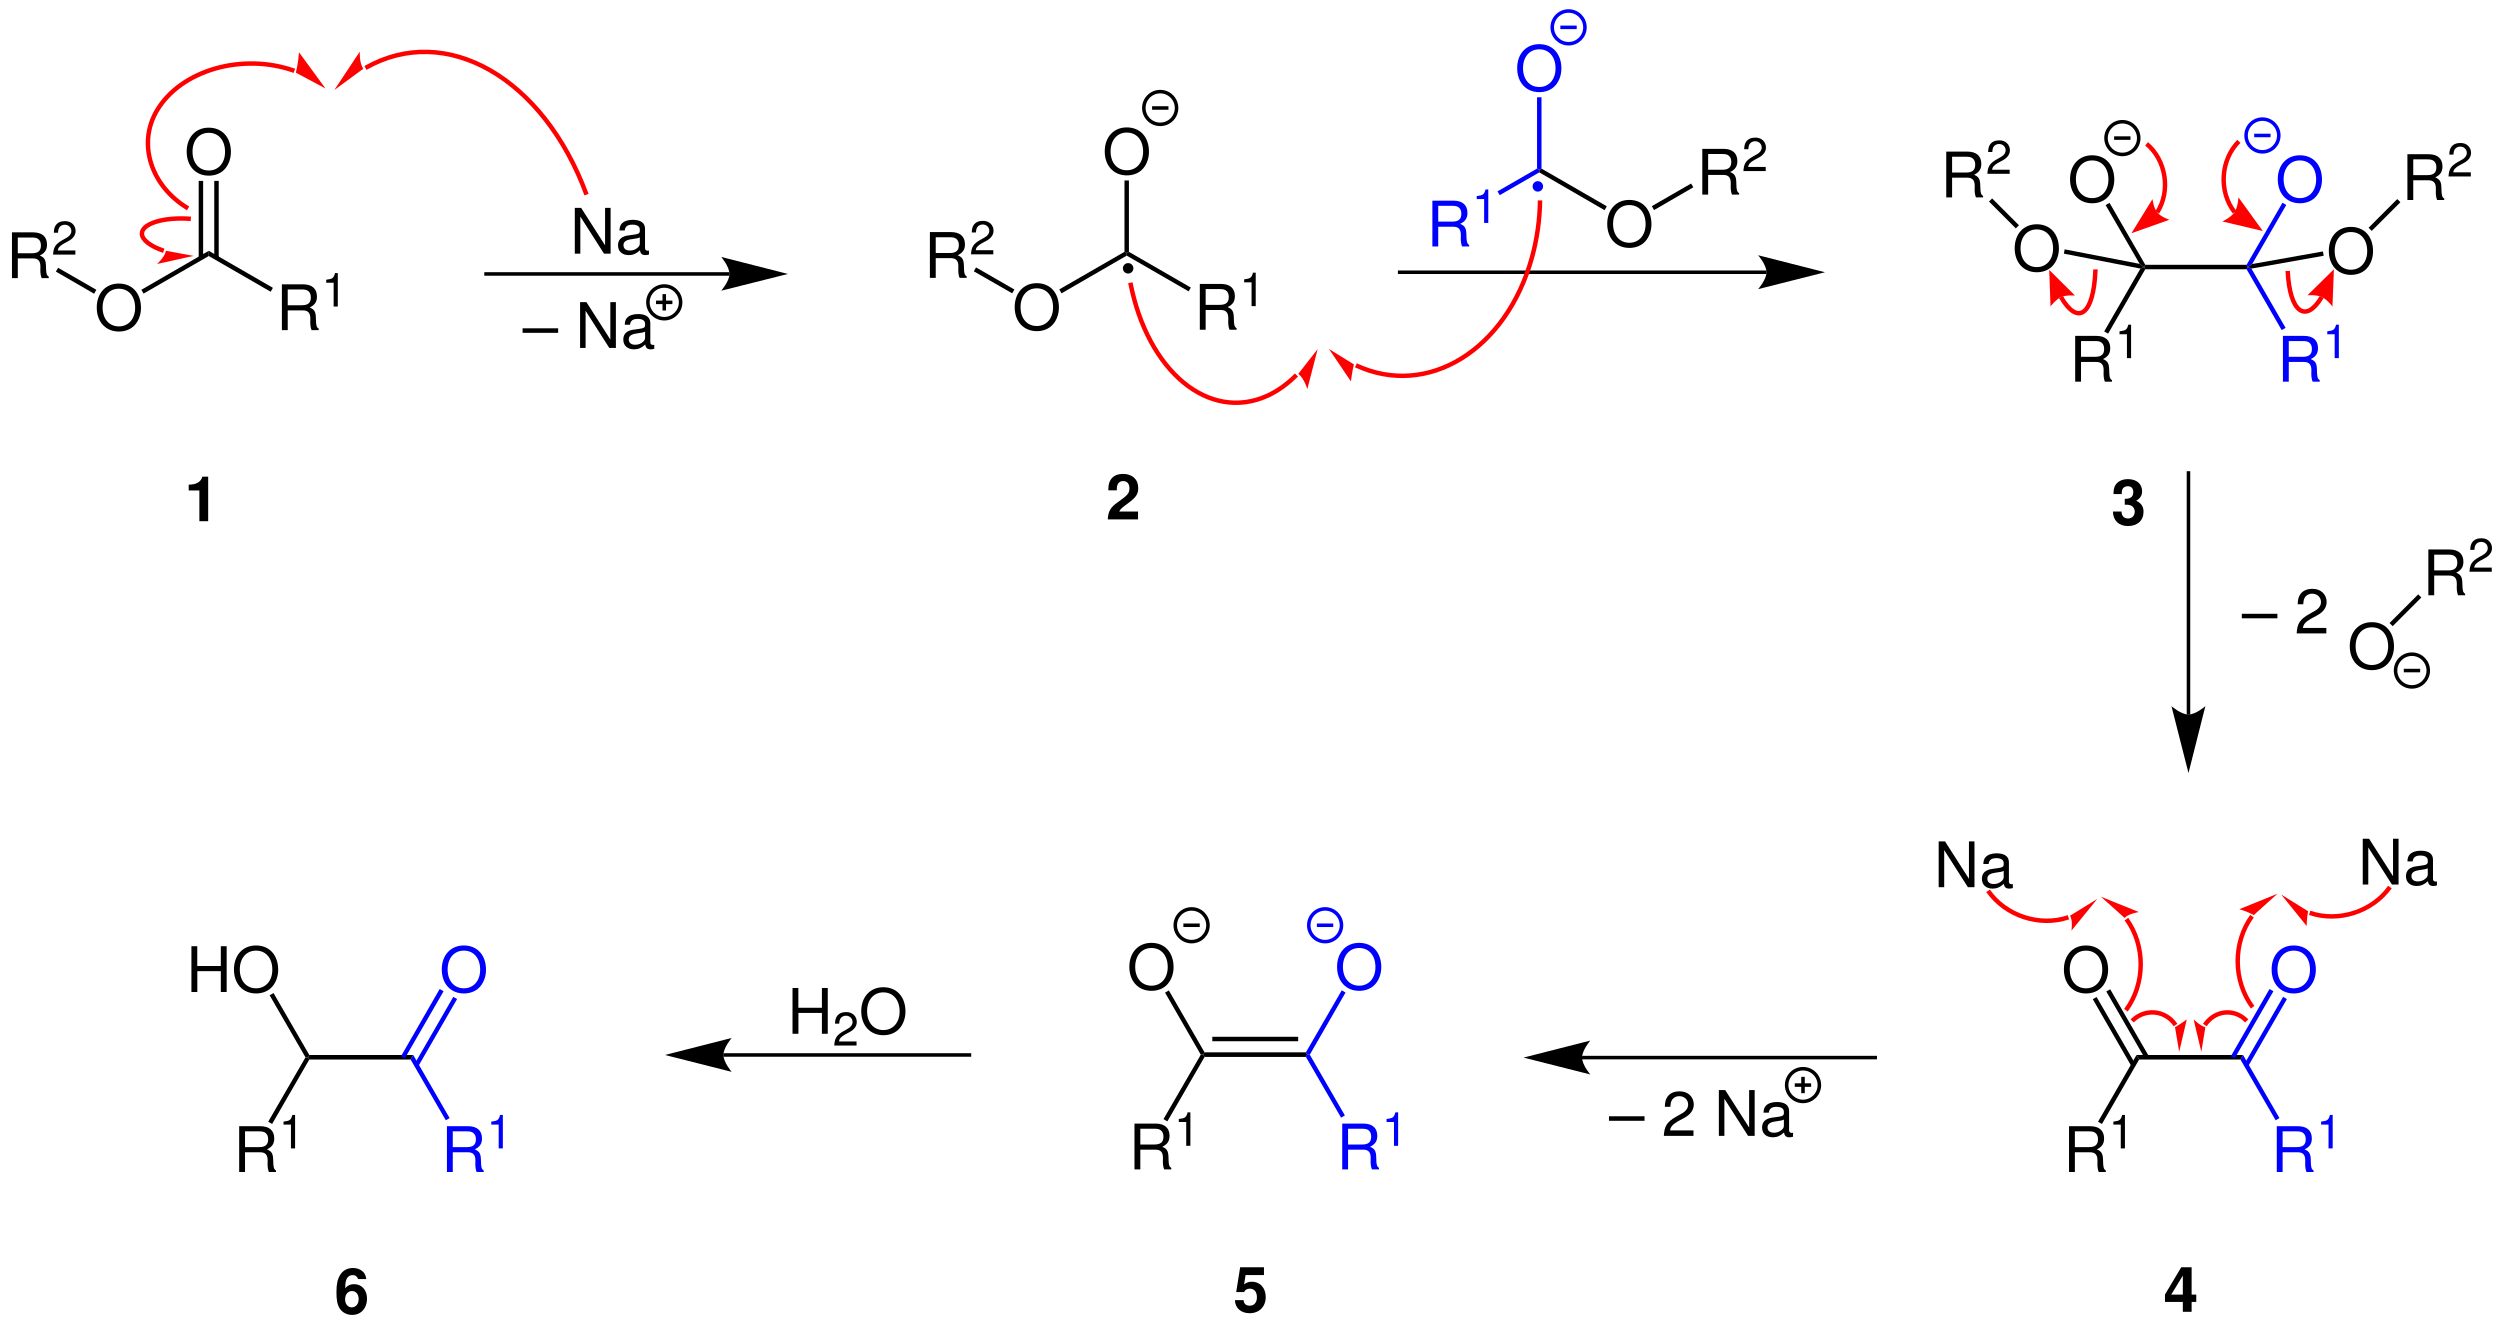 <?xml version="1.0" encoding="UTF-8"?>
<svg width="955pt" version="1.1" xmlns="http://www.w3.org/2000/svg" height="505pt" viewBox="0 0 955 505" xmlns:xlink="http://www.w3.org/1999/xlink">
 <defs>
  <clipPath id="Clip0">
   <path d="M0 0 L955 0 L955 505 L0 505 L0 0 Z" transform="translate(0, 0)"/>
  </clipPath>
 </defs>
 <g id="Hintergrund">
  <g id="Gruppe1" clip-path="url(#Clip0)">
   <path style="fill:none;stroke:#ff0000; stroke-width:1.701; stroke-linecap:butt; stroke-linejoin:miter; stroke-dasharray:none;" d="M8.399 13 C3.3 11.3 0.1 8.8 0.05 6.5 C0 2.601 8.399 0 18.75 0.8 " transform="translate(54.15, 82.8)"/>
   <path style="fill:#ff0000; fill-rule:nonzero;stroke:none;" d="M13.95 1.95 L3.4 0 C2.95 2.4 0 5.05 0 5.05 L13.95 1.95 L13.95 1.95 " transform="translate(60, 95.8)"/>
   <path style="fill:none;stroke:#ff0000; stroke-width:1.701; stroke-linecap:butt; stroke-linejoin:miter; stroke-dasharray:none;" d="M19.399 59.6 C5.2 51.15 0 34.95 7.45 22.3 C16.55 6.8 40.1 0 60 7.05 " transform="translate(52.45, 20)"/>
   <path style="fill:#ff0000; fill-rule:nonzero;stroke:none;" d="M11.35 13.85 L1.2 0 C1.2 0 0.95 4.35 0 7.8 L11.35 13.85 L11.35 13.85 " transform="translate(113, 19.95)"/>
   <path style="fill:#000000; fill-rule:nonzero;stroke:none;" d="M0 0 L1.699 0 L1.699 29.4 L0 29.4 L0 0 Z" transform="translate(75.9, 69.1)"/>
   <path style="fill:#000000; fill-rule:nonzero;stroke:none;" d="M0 0 L1.7 0 L1.7 29.4 L0 29.4 L0 0 Z" transform="translate(81.85, 69.1)"/>
   <path style="fill:#000000; fill-rule:evenodd;stroke:none;" d="M8.422 0 C3.41 0 0 3.695 0 9.168 C0 14.637 3.41 18.332 8.449 18.332 C10.559 18.332 12.453 17.683 13.871 16.484 C15.766 14.879 16.895 12.168 16.895 9.312 C16.895 3.672 13.559 0 8.422 0 Z M8.422 1.969 C12.215 1.969 14.66 4.848 14.66 9.262 C14.66 13.488 12.141 16.367 8.449 16.367 C4.727 16.367 2.234 13.488 2.234 9.168 C2.234 4.848 4.727 1.969 8.422 1.969 Z" transform="translate(71.311, 48.769)"/>
   <path style="fill:#000000; fill-rule:nonzero;stroke:none;" d="M0 1.45 L0.851 0 L15.45 8.4 L14.601 9.9 L0 1.45 Z" transform="translate(21.35, 102.3)"/>
   <path style="fill:#000000; fill-rule:evenodd;stroke:none;" d="M2.23 9.957 L7.992 9.957 C9.98 9.957 10.871 10.918 10.871 13.078 L10.848 14.637 C10.848 15.715 11.039 16.773 11.352 17.492 L14.062 17.492 L14.062 16.941 C13.223 16.363 13.055 15.742 13.004 13.414 C12.98 10.535 12.527 9.672 10.629 8.855 C12.598 7.894 13.391 6.672 13.391 4.68 C13.391 1.656 11.492 0 8.062 0 L0 0 L0 17.492 L2.23 17.492 L2.23 9.957 Z M2.23 7.992 L2.23 1.969 L7.633 1.969 C8.879 1.969 9.598 2.16 10.149 2.641 C10.75 3.144 11.062 3.938 11.062 4.992 C11.062 7.055 10.008 7.992 7.633 7.992 L2.23 7.992 Z" transform="translate(4.569, 88.758)"/>
   <path style="fill:#000000; fill-rule:evenodd;stroke:none;" d="M8.512 11.215 L1.785 11.215 C1.949 10.172 2.523 9.504 4.094 8.582 L5.898 7.609 C7.684 6.637 8.602 5.32 8.602 3.75 C8.602 2.688 8.168 1.695 7.41 1.008 C6.652 0.324 5.715 0 4.508 0 C2.887 0 1.676 0.578 0.973 1.66 C0.523 2.344 0.324 3.137 0.289 4.438 L1.875 4.438 C1.93 3.57 2.039 3.047 2.254 2.633 C2.668 1.855 3.5 1.387 4.453 1.387 C5.898 1.387 6.981 2.414 6.981 3.785 C6.981 4.797 6.383 5.66 5.246 6.312 L3.59 7.25 C0.918 8.766 0.144 9.973 0 12.785 L8.512 12.785 L8.512 11.215 Z" transform="translate(20.279, 84.465)"/>
   <path style="fill:#000000; fill-rule:nonzero;stroke:none;" d="M0.85 16.35 L0 14.9 L25.75 0 L25.75 2 L0.85 16.35 Z" transform="translate(54, 95.8)"/>
   <path style="fill:#000000; fill-rule:evenodd;stroke:none;" d="M8.422 0 C3.41 0 0 3.696 0 9.168 C0 14.637 3.41 18.332 8.449 18.332 C10.559 18.332 12.453 17.684 13.871 16.485 C15.766 14.879 16.895 12.168 16.895 9.313 C16.895 3.672 13.559 0 8.422 0 Z M8.422 1.969 C12.215 1.969 14.66 4.848 14.66 9.262 C14.66 13.489 12.141 16.368 8.449 16.368 C4.726 16.368 2.234 13.489 2.234 9.168 C2.234 4.848 4.726 1.969 8.422 1.969 Z" transform="translate(36.96, 108.318)"/>
   <path style="fill:#000000; fill-rule:nonzero;stroke:none;" d="M0 2 L0 0 L24.5 14.15 L23.65 15.65 L0 2 Z" transform="translate(79.75, 95.8)"/>
   <path style="fill:none;stroke:#000000; stroke-width:1.35; stroke-linecap:butt; stroke-linejoin:miter; stroke-dasharray:none;" d="M93.7 0 L0 0 " transform="translate(185, 104.65)"/>
   <path style="fill:#000000; fill-rule:nonzero;stroke:none;" d="M25.5 6.5 L0 0 C0 0 3.15 3.65 3.15 6.5 C3.15 9.3 0 12.9 0 12.9 L25.5 6.5 L25.5 6.5 " transform="translate(275.5, 98.15)"/>
   <path style="fill:#000000; fill-rule:evenodd;stroke:none;" d="M13.676 0 L11.563 0 L11.563 14.301 L2.422 0 L0 0 L0 17.492 L2.11 17.492 L2.11 3.312 L11.156 17.492 L13.676 17.492 L13.676 0 Z" transform="translate(219.574, 79.408)"/>
   <path style="fill:#000000; fill-rule:evenodd;stroke:none;" d="M11.828 11.758 C11.613 11.805 11.516 11.805 11.398 11.805 C10.699 11.805 10.316 11.445 10.316 10.82 L10.316 3.434 C10.316 1.199 8.687 0 5.59 0 C3.766 0 2.254 0.527 1.414 1.465 C0.84 2.113 0.602 2.832 0.551 4.078 L2.566 4.078 C2.734 2.543 3.648 1.848 5.519 1.848 C7.316 1.848 8.324 2.519 8.324 3.719 L8.324 4.246 C8.324 5.086 7.82 5.449 6.238 5.641 C3.406 6 2.977 6.094 2.207 6.406 C0.742 7.008 0 8.137 0 9.766 C0 12.047 1.582 13.484 4.125 13.484 C5.711 13.484 6.98 12.934 8.398 11.637 C8.543 12.91 9.164 13.484 10.461 13.484 C10.867 13.484 11.18 13.438 11.828 13.27 L11.828 11.758 Z M8.324 8.977 C8.324 9.645 8.133 10.055 7.535 10.605 C6.719 11.352 5.734 11.734 4.559 11.734 C3 11.734 2.086 10.988 2.086 9.719 C2.086 8.398 2.977 7.727 5.109 7.414 C7.223 7.129 7.652 7.031 8.324 6.719 L8.324 8.977 Z" transform="translate(236.085, 83.967)"/>
   <path style="fill:#000000; fill-rule:nonzero;stroke:none;" d="M40.2 0 L39.2 1.75 L0.5 1.75 L0 0.9 L0.5 0 L40.2 0 Z" transform="translate(117.65, 403)"/>
   <path style="fill:#000000; fill-rule:evenodd;stroke:none;" d="M11.227 9.527 L11.227 17.492 L13.461 17.492 L13.461 0 L11.227 0 L11.227 7.559 L2.231 7.559 L2.231 0 L0 0 L0 17.492 L2.254 17.492 L2.254 9.527 L11.227 9.527 Z" transform="translate(73.124, 361.458)"/>
   <path style="fill:#000000; fill-rule:evenodd;stroke:none;" d="M8.422 0 C3.41 0 0 3.695 0 9.168 C0 14.637 3.41 18.332 8.449 18.332 C10.559 18.332 12.453 17.684 13.871 16.484 C15.766 14.879 16.895 12.168 16.895 9.312 C16.895 3.672 13.559 0 8.422 0 Z M8.422 1.969 C12.215 1.969 14.66 4.848 14.66 9.262 C14.66 13.488 12.141 16.367 8.449 16.367 C4.727 16.367 2.234 13.488 2.234 9.168 C2.234 4.848 4.727 1.969 8.422 1.969 Z" transform="translate(89.369, 361.169)"/>
   <path style="fill:#000000; fill-rule:nonzero;stroke:none;" d="M0 0.85 L1.5 0 L15.15 23.65 L14.65 24.55 L13.7 24.55 L0 0.85 Z" transform="translate(103, 379.35)"/>
   <path style="fill:#000000; fill-rule:evenodd;stroke:none;" d="M2.231 9.957 L7.992 9.957 C9.981 9.957 10.871 10.918 10.871 13.078 L10.848 14.637 C10.848 15.715 11.039 16.773 11.352 17.492 L14.063 17.492 L14.063 16.941 C13.223 16.363 13.055 15.742 13.004 13.414 C12.981 10.535 12.527 9.672 10.629 8.855 C12.598 7.895 13.391 6.672 13.391 4.68 C13.391 1.656 11.492 0 8.062 0 L0 0 L0 17.492 L2.231 17.492 L2.231 9.957 Z M2.231 7.992 L2.231 1.969 L7.633 1.969 C8.879 1.969 9.598 2.16 10.149 2.641 C10.75 3.145 11.063 3.938 11.063 4.992 C11.063 7.055 10.008 7.992 7.633 7.992 L2.231 7.992 Z" transform="translate(91.37, 430.208)"/>
   <path style="fill:#000000; fill-rule:evenodd;stroke:none;" d="M2.832 3.68 L2.832 12.785 L4.418 12.785 L4.418 0 L3.371 0 C2.812 1.965 2.453 2.234 0 2.543 L0 3.68 L2.832 3.68 Z" transform="translate(108.307, 425.915)"/>
   <path style="fill:#000000; fill-rule:nonzero;stroke:none;" d="M1.5 25.45 L0 24.6 L14.25 0 L15.2 0 L15.7 0.85 L1.5 25.45 Z" transform="translate(102.45, 403.9)"/>
   <path style="fill:#0000ff; fill-rule:evenodd;stroke:none;" d="M2.231 9.957 L7.993 9.957 C9.981 9.957 10.872 10.918 10.872 13.078 L10.848 14.637 C10.848 15.715 11.04 16.773 11.352 17.492 L14.063 17.492 L14.063 16.941 C13.223 16.363 13.055 15.742 13.004 13.414 C12.981 10.535 12.528 9.672 10.629 8.855 C12.598 7.895 13.391 6.672 13.391 4.68 C13.391 1.656 11.493 0 8.063 0 L0 0 L0 17.492 L2.231 17.492 L2.231 9.957 Z M2.231 7.992 L2.231 1.969 L7.633 1.969 C8.879 1.969 9.598 2.16 10.149 2.641 C10.75 3.145 11.063 3.938 11.063 4.992 C11.063 7.055 10.008 7.992 7.633 7.992 L2.231 7.992 Z" transform="translate(170.73, 430.208)"/>
   <path style="fill:#0000ff; fill-rule:evenodd;stroke:none;" d="M2.832 3.68 L2.832 12.785 L4.418 12.785 L4.418 0 L3.371 0 C2.812 1.965 2.453 2.234 0 2.543 L0 3.68 L2.832 3.68 Z" transform="translate(187.667, 425.915)"/>
   <path style="fill:#0000ff; fill-rule:nonzero;stroke:none;" d="M14.9 24.1 L13.45 24.95 L0 1.75 L1 0 L14.9 24.1 Z" transform="translate(156.85, 403)"/>
   <path style="fill:#0000ff; fill-rule:evenodd;stroke:none;" d="M8.422 0 C3.41 0 0 3.695 0 9.168 C0 14.637 3.41 18.332 8.449 18.332 C10.558 18.332 12.453 17.684 13.871 16.484 C15.765 14.879 16.894 12.168 16.894 9.312 C16.894 3.672 13.558 0 8.422 0 Z M8.422 1.969 C12.215 1.969 14.66 4.848 14.66 9.262 C14.66 13.488 12.14 16.367 8.449 16.367 C4.726 16.367 2.234 13.488 2.234 9.168 C2.234 4.848 4.726 1.969 8.422 1.969 Z" transform="translate(168.76, 361.169)"/>
   <path style="fill:#0000ff; fill-rule:nonzero;stroke:none;" d="M14.75 0 L16.25 0.85 L1.45 26.5 L0 25.65 L14.75 0 Z" transform="translate(153.2, 377.8)"/>
   <path style="fill:#0000ff; fill-rule:nonzero;stroke:none;" d="M14.8 0 L16.25 0.85 L1.45 26.5 L0 25.65 L14.8 0 Z" transform="translate(158.35, 380.8)"/>
   <path style="fill:#000000; fill-rule:evenodd;stroke:none;" d="M2.23 9.957 L7.992 9.957 C9.98 9.957 10.871 10.918 10.871 13.079 L10.847 14.637 C10.847 15.715 11.039 16.774 11.351 17.493 L14.062 17.493 L14.062 16.942 C13.222 16.364 13.054 15.743 13.004 13.414 C12.98 10.536 12.527 9.672 10.629 8.856 C12.597 7.895 13.39 6.672 13.39 4.68 C13.39 1.657 11.492 0 8.062 0 L0 0 L0 17.493 L2.23 17.493 L2.23 9.957 Z M2.23 7.993 L2.23 1.969 L7.632 1.969 C8.879 1.969 9.597 2.161 10.148 2.641 C10.75 3.145 11.062 3.938 11.062 4.993 C11.062 7.055 10.007 7.993 7.632 7.993 L2.23 7.993 Z" transform="translate(107.681, 108.607)"/>
   <path style="fill:#000000; fill-rule:evenodd;stroke:none;" d="M2.832 3.68 L2.832 12.786 L4.418 12.786 L4.418 0 L3.371 0 C2.813 1.965 2.453 2.235 0 2.543 L0 3.68 L2.832 3.68 Z" transform="translate(124.617, 104.314)"/>
   <path style="fill:#000000; fill-rule:nonzero;stroke:none;" d="M4 2 C4 3.104 3.105 4 2 4 C0.896 4 0 3.104 0 2 C0 0.896 0.896 0 2 0 C3.105 0 4 0.896 4 2 Z" transform="translate(428.95, 100.5)"/>
   <path style="fill:none;stroke:#000000; stroke-width:1.35; stroke-linecap:butt; stroke-linejoin:miter; stroke-dasharray:none;" d="M12.5 6.25 C12.5 9.701 9.701 12.5 6.25 12.5 C2.799 12.5 0 9.701 0 6.25 C0 2.799 2.799 0 6.25 0 C9.701 0 12.5 2.799 12.5 6.25 Z" transform="translate(436.95, 35)"/>
   <path style="fill:none;stroke:#000000; stroke-width:1.35; stroke-linecap:butt; stroke-linejoin:miter; stroke-dasharray:none;" d="M0 0 L6.25 0 " transform="translate(440.1, 41.25)"/>
   <path style="fill:#000000; fill-rule:nonzero;stroke:none;" d="M0 0 L1.7 0 L1.7 27.25 L0.85 27.75 L0 27.25 L0 0 Z" transform="translate(429.55, 68.95)"/>
   <path style="fill:#000000; fill-rule:evenodd;stroke:none;" d="M8.422 0 C3.41 0 0 3.695 0 9.168 C0 14.637 3.41 18.332 8.449 18.332 C10.558 18.332 12.453 17.684 13.871 16.484 C15.765 14.879 16.894 12.168 16.894 9.312 C16.894 3.672 13.558 0 8.422 0 Z M8.422 1.969 C12.215 1.969 14.66 4.848 14.66 9.262 C14.66 13.488 12.14 16.367 8.449 16.367 C4.726 16.367 2.234 13.488 2.234 9.168 C2.234 4.848 4.726 1.969 8.422 1.969 Z" transform="translate(422.01, 48.669)"/>
   <path style="fill:#000000; fill-rule:nonzero;stroke:none;" d="M0 1.5 L0.85 0 L15.5 8.45 L14.65 9.9 L0 1.5 Z" transform="translate(372, 102.15)"/>
   <path style="fill:#000000; fill-rule:evenodd;stroke:none;" d="M2.23 9.957 L7.992 9.957 C9.98 9.957 10.871 10.918 10.871 13.078 L10.847 14.637 C10.847 15.715 11.039 16.774 11.351 17.492 L14.062 17.492 L14.062 16.942 C13.222 16.363 13.054 15.742 13.004 13.414 C12.98 10.535 12.527 9.672 10.629 8.855 C12.597 7.894 13.39 6.672 13.39 4.68 C13.39 1.656 11.492 0 8.062 0 L0 0 L0 17.492 L2.23 17.492 L2.23 9.957 Z M2.23 7.992 L2.23 1.969 L7.633 1.969 C8.879 1.969 9.597 2.16 10.148 2.641 C10.75 3.144 11.062 3.938 11.062 4.992 C11.062 7.055 10.008 7.992 7.633 7.992 L2.23 7.992 Z" transform="translate(355.22, 88.658)"/>
   <path style="fill:#000000; fill-rule:evenodd;stroke:none;" d="M8.511 11.215 L1.785 11.215 C1.949 10.172 2.523 9.504 4.093 8.582 L5.898 7.609 C7.683 6.637 8.601 5.32 8.601 3.75 C8.601 2.688 8.168 1.695 7.41 1.008 C6.652 0.324 5.715 0 4.508 0 C2.886 0 1.675 0.578 0.972 1.66 C0.523 2.344 0.324 3.137 0.289 4.438 L1.875 4.438 C1.929 3.57 2.039 3.047 2.254 2.633 C2.668 1.855 3.5 1.387 4.453 1.387 C5.898 1.387 6.98 2.414 6.98 3.785 C6.98 4.797 6.383 5.66 5.246 6.312 L3.59 7.25 C0.918 8.766 0.144 9.973 0 12.785 L8.511 12.785 L8.511 11.215 Z" transform="translate(370.93, 84.365)"/>
   <path style="fill:#000000; fill-rule:nonzero;stroke:none;" d="M0.85 15.85 L0 14.35 L24.9 0 L25.75 0.5 L25.75 1.45 L0.85 15.85 Z" transform="translate(404.65, 96.2)"/>
   <path style="fill:#000000; fill-rule:evenodd;stroke:none;" d="M8.422 0 C3.411 0 0 3.695 0 9.168 C0 14.637 3.411 18.332 8.45 18.332 C10.559 18.332 12.453 17.684 13.871 16.484 C15.766 14.879 16.895 12.168 16.895 9.312 C16.895 3.672 13.559 0 8.422 0 Z M8.422 1.969 C12.215 1.969 14.661 4.848 14.661 9.262 C14.661 13.488 12.141 16.367 8.45 16.367 C4.727 16.367 2.235 13.488 2.235 9.168 C2.235 4.848 4.727 1.969 8.422 1.969 Z" transform="translate(387.61, 108.169)"/>
   <path style="fill:#000000; fill-rule:nonzero;stroke:none;" d="M0 1.45 L0 0.5 L0.85 0 L24.5 13.65 L23.65 15.1 L0 1.45 Z" transform="translate(430.4, 96.2)"/>
   <path style="fill:#000000; fill-rule:evenodd;stroke:none;" d="M2.231 9.957 L7.992 9.957 C9.981 9.957 10.871 10.918 10.871 13.078 L10.848 14.637 C10.848 15.715 11.039 16.773 11.352 17.492 L14.063 17.492 L14.063 16.941 C13.223 16.363 13.055 15.742 13.004 13.414 C12.981 10.535 12.527 9.672 10.629 8.855 C12.598 7.895 13.391 6.672 13.391 4.68 C13.391 1.656 11.492 0 8.063 0 L0 0 L0 17.492 L2.231 17.492 L2.231 9.957 Z M2.231 7.992 L2.231 1.969 L7.633 1.969 C8.879 1.969 9.598 2.16 10.149 2.641 C10.75 3.145 11.063 3.938 11.063 4.992 C11.063 7.055 10.008 7.992 7.633 7.992 L2.231 7.992 Z" transform="translate(458.33, 108.458)"/>
   <path style="fill:#000000; fill-rule:evenodd;stroke:none;" d="M2.832 3.68 L2.832 12.785 L4.418 12.785 L4.418 0 L3.371 0 C2.812 1.965 2.453 2.234 0 2.543 L0 3.68 L2.832 3.68 Z" transform="translate(475.267, 104.165)"/>
   <path style="fill:#0000ff; fill-rule:evenodd;stroke:none;" d="M2.23 9.957 L7.992 9.957 C9.98 9.957 10.871 10.918 10.871 13.078 L10.848 14.637 C10.848 15.715 11.039 16.773 11.351 17.492 L14.062 17.492 L14.062 16.941 C13.223 16.363 13.055 15.742 13.004 13.414 C12.98 10.535 12.527 9.672 10.629 8.855 C12.598 7.894 13.391 6.672 13.391 4.68 C13.391 1.656 11.492 0 8.062 0 L0 0 L0 17.492 L2.23 17.492 L2.23 9.957 Z M2.23 7.992 L2.23 1.969 L7.633 1.969 C8.879 1.969 9.598 2.16 10.148 2.641 C10.75 3.144 11.062 3.938 11.062 4.992 C11.062 7.055 10.008 7.992 7.633 7.992 L2.23 7.992 Z" transform="translate(547.17, 76.658)"/>
   <path style="fill:#0000ff; fill-rule:evenodd;stroke:none;" d="M2.832 3.68 L2.832 12.785 L4.418 12.785 L4.418 0 L3.372 0 C2.813 1.965 2.454 2.234 0 2.543 L0 3.68 L2.832 3.68 Z" transform="translate(564.106, 72.365)"/>
   <path style="fill:#0000ff; fill-rule:nonzero;stroke:none;" d="M15.1 0 L15.95 0.5 L15.95 1.449 L0.85 10.149 L0 8.699 L15.1 0 Z" transform="translate(572.05, 64.4)"/>
   <path style="fill:#000000; fill-rule:evenodd;stroke:none;" d="M8.422 0 C3.41 0 0 3.695 0 9.168 C0 14.637 3.41 18.332 8.449 18.332 C10.559 18.332 12.453 17.684 13.871 16.484 C15.766 14.879 16.894 12.168 16.894 9.312 C16.894 3.672 13.559 0 8.422 0 Z M8.422 1.969 C12.215 1.969 14.66 4.848 14.66 9.262 C14.66 13.488 12.141 16.367 8.449 16.367 C4.727 16.367 2.234 13.488 2.234 9.168 C2.234 4.848 4.727 1.969 8.422 1.969 Z" transform="translate(613.96, 76.369)"/>
   <path style="fill:#000000; fill-rule:nonzero;stroke:none;" d="M25.8 14.399 L24.95 15.899 L0 1.449 L0 0.5 L0.85 0 L25.8 14.399 Z" transform="translate(588, 64.4)"/>
   <path style="fill:#000000; fill-rule:evenodd;stroke:none;" d="M2.231 9.957 L7.992 9.957 C9.981 9.957 10.871 10.918 10.871 13.078 L10.848 14.637 C10.848 15.715 11.039 16.773 11.352 17.492 L14.063 17.492 L14.063 16.941 C13.223 16.363 13.055 15.742 13.004 13.414 C12.981 10.535 12.528 9.672 10.629 8.855 C12.598 7.895 13.391 6.672 13.391 4.68 C13.391 1.656 11.492 0 8.063 0 L0 0 L0 17.492 L2.231 17.492 L2.231 9.957 Z M2.231 7.992 L2.231 1.969 L7.633 1.969 C8.879 1.969 9.598 2.16 10.149 2.641 C10.75 3.145 11.063 3.938 11.063 4.992 C11.063 7.055 10.008 7.992 7.633 7.992 L2.231 7.992 Z" transform="translate(650.28, 56.857)"/>
   <path style="fill:#000000; fill-rule:evenodd;stroke:none;" d="M8.512 11.215 L1.785 11.215 C1.949 10.172 2.524 9.504 4.094 8.582 L5.899 7.609 C7.684 6.637 8.602 5.32 8.602 3.75 C8.602 2.688 8.168 1.695 7.41 1.008 C6.653 0.324 5.715 0 4.508 0 C2.887 0 1.676 0.578 0.973 1.66 C0.524 2.344 0.324 3.137 0.289 4.438 L1.875 4.438 C1.93 3.57 2.039 3.047 2.254 2.633 C2.668 1.855 3.5 1.387 4.453 1.387 C5.899 1.387 6.981 2.414 6.981 3.785 C6.981 4.797 6.383 5.66 5.246 6.312 L3.59 7.25 C0.918 8.766 0.145 9.973 0 12.785 L8.512 12.785 L8.512 11.215 Z" transform="translate(665.99, 52.565)"/>
   <path style="fill:#000000; fill-rule:nonzero;stroke:none;" d="M15 0 L15.85 1.45 L0.85 10.15 L0 8.65 L15 0 Z" transform="translate(631, 70.1)"/>
   <path style="fill:#0000ff; fill-rule:evenodd;stroke:none;" d="M8.421 0 C3.41 0 0 3.695 0 9.168 C0 14.637 3.41 18.332 8.449 18.332 C10.558 18.332 12.453 17.684 13.871 16.484 C15.765 14.879 16.894 12.168 16.894 9.312 C16.894 3.672 13.558 0 8.421 0 Z M8.421 1.969 C12.214 1.969 14.66 4.848 14.66 9.262 C14.66 13.488 12.14 16.367 8.449 16.367 C4.726 16.367 2.234 13.488 2.234 9.168 C2.234 4.848 4.726 1.969 8.421 1.969 Z" transform="translate(579.561, 16.869)"/>
   <path style="fill:#0000ff; fill-rule:nonzero;stroke:none;" d="M0 0 L1.7 0 L1.7 27.25 L0.85 27.75 L0 27.25 L0 0 Z" transform="translate(587.15, 37.15)"/>
   <path style="fill:none;stroke:#0000ff; stroke-width:1.35; stroke-linecap:butt; stroke-linejoin:miter; stroke-dasharray:none;" d="M12.5 6.25 C12.5 9.701 9.701 12.5 6.25 12.5 C2.799 12.5 0 9.701 0 6.25 C0 2.799 2.799 0 6.25 0 C9.701 0 12.5 2.799 12.5 6.25 Z" transform="translate(592.95, 4.2)"/>
   <path style="fill:none;stroke:#0000ff; stroke-width:1.35; stroke-linecap:butt; stroke-linejoin:miter; stroke-dasharray:none;" d="M0 0 L6.25 0 " transform="translate(596.05, 10.45)"/>
   <path style="fill:#0000ff; fill-rule:nonzero;stroke:none;" d="M4 2 C4 3.104 3.105 4 2 4 C0.896 4 0 3.104 0 2 C0 0.895 0.896 0 2 0 C3.105 0 4 0.895 4 2 Z" transform="translate(585.45, 69.2)"/>
   <path style="fill:none;stroke:#000000; stroke-width:1.35; stroke-linecap:butt; stroke-linejoin:miter; stroke-dasharray:none;" d="M140.85 0 L0 0 " transform="translate(534, 104)"/>
   <path style="fill:#000000; fill-rule:nonzero;stroke:none;" d="M25.55 6.5 L0 0 C0 0 3.2 3.65 3.2 6.5 C3.2 9.3 0 12.95 0 12.95 L25.55 6.5 L25.55 6.5 " transform="translate(671.6, 97.5)"/>
   <path style="fill:none;stroke:#ff0000; stroke-width:1.701; stroke-linecap:butt; stroke-linejoin:miter; stroke-dasharray:none;" d="M63.45 35.25 C60 38.7 56.25 41.4 52.3 43.2 C30 53.25 6.6 33.9 0 0 " transform="translate(431.8, 108)"/>
   <path style="fill:#ff0000; fill-rule:nonzero;stroke:none;" d="M7.4 0 L0 9.45 C2.3 11.25 3.45 15.3 3.45 15.3 L7.4 0 L7.4 0 " transform="translate(495.95, 133.35)"/>
   <path style="fill:none;stroke:#ff0000; stroke-width:1.701; stroke-linecap:butt; stroke-linejoin:miter; stroke-dasharray:none;" d="M70.35 0 C70.25 7.351 69.2 14.7 67.3 21.65 C57.5 57.2 27.35 75.75 0 63 " transform="translate(517.95, 76.55)"/>
   <path style="fill:#ff0000; fill-rule:nonzero;stroke:none;" d="M0 0 L8.4 12.4 C8.4 12.4 8.85 8.6 9.55 5.9 L0 0 L0 0 " transform="translate(507.65, 133.3)"/>
   <path style="fill:#000000; fill-rule:nonzero;stroke:none;" d="M39.2 0 L39.7 0.85 L39.2 1.7 L0.5 1.7 L0 0.85 L0.5 0 L39.2 0 Z" transform="translate(819, 101.15)"/>
   <path style="fill:#000000; fill-rule:evenodd;stroke:none;" d="M2.23 9.957 L7.992 9.957 C9.98 9.957 10.871 10.918 10.871 13.078 L10.847 14.636 C10.847 15.714 11.039 16.773 11.351 17.492 L14.062 17.492 L14.062 16.941 C13.222 16.363 13.054 15.742 13.004 13.414 C12.98 10.535 12.527 9.671 10.629 8.855 C12.597 7.894 13.39 6.671 13.39 4.679 C13.39 1.656 11.492 0 8.062 0 L0 0 L0 17.492 L2.23 17.492 L2.23 9.957 Z M2.23 7.992 L2.23 1.968 L7.633 1.968 C8.879 1.968 9.597 2.16 10.148 2.64 C10.75 3.144 11.062 3.937 11.062 4.992 C11.062 7.054 10.008 7.992 7.633 7.992 L2.23 7.992 Z" transform="translate(792.72, 128.308)"/>
   <path style="fill:#000000; fill-rule:evenodd;stroke:none;" d="M2.832 3.679 L2.832 12.785 L4.418 12.785 L4.418 0 L3.371 0 C2.813 1.964 2.453 2.234 0 2.543 L0 3.679 L2.832 3.679 Z" transform="translate(809.656, 124.015)"/>
   <path style="fill:#000000; fill-rule:nonzero;stroke:none;" d="M1.5 25.45 L0 24.6 L13.85 0.6 L15.2 0 L15.7 0.85 L1.5 25.45 Z" transform="translate(803.8, 102)"/>
   <path style="fill:#000000; fill-rule:evenodd;stroke:none;" d="M8.422 0 C3.41 0 0 3.695 0 9.168 C0 14.637 3.41 18.332 8.449 18.332 C10.558 18.332 12.453 17.684 13.871 16.484 C15.765 14.879 16.894 12.168 16.894 9.312 C16.894 3.672 13.558 0 8.422 0 Z M8.422 1.969 C12.215 1.969 14.66 4.848 14.66 9.262 C14.66 13.488 12.14 16.367 8.449 16.367 C4.726 16.367 2.234 13.488 2.234 9.168 C2.234 4.848 4.726 1.969 8.422 1.969 Z" transform="translate(790.76, 59.318)"/>
   <path style="fill:#000000; fill-rule:nonzero;stroke:none;" d="M0 0.85 L1.5 0 L15.15 23.65 L14.65 24.5 L13 23.3 L0 0.85 Z" transform="translate(804.35, 77.5)"/>
   <path style="fill:#0000ff; fill-rule:evenodd;stroke:none;" d="M8.422 0 C3.411 0 0 3.695 0 9.168 C0 14.637 3.411 18.332 8.45 18.332 C10.559 18.332 12.453 17.684 13.871 16.484 C15.766 14.879 16.895 12.168 16.895 9.312 C16.895 3.672 13.559 0 8.422 0 Z M8.422 1.969 C12.215 1.969 14.661 4.848 14.661 9.262 C14.661 13.488 12.141 16.367 8.45 16.367 C4.727 16.367 2.235 13.488 2.235 9.168 C2.235 4.848 4.727 1.969 8.422 1.969 Z" transform="translate(870.11, 59.318)"/>
   <path style="fill:#0000ff; fill-rule:nonzero;stroke:none;" d="M13.7 0 L15.15 0.85 L2.15 23.4 L0.5 24.55 L0 23.7 L13.7 0 Z" transform="translate(858.2, 77.45)"/>
   <path style="fill:#0000ff; fill-rule:evenodd;stroke:none;" d="M2.231 9.957 L7.992 9.957 C9.981 9.957 10.871 10.918 10.871 13.078 L10.848 14.636 C10.848 15.714 11.039 16.773 11.352 17.492 L14.063 17.492 L14.063 16.941 C13.223 16.363 13.055 15.742 13.004 13.414 C12.981 10.535 12.527 9.671 10.629 8.855 C12.598 7.894 13.391 6.671 13.391 4.679 C13.391 1.656 11.492 0 8.063 0 L0 0 L0 17.492 L2.231 17.492 L2.231 9.957 Z M2.231 7.992 L2.231 1.968 L7.633 1.968 C8.879 1.968 9.598 2.16 10.149 2.64 C10.75 3.144 11.063 3.937 11.063 4.992 C11.063 7.054 10.008 7.992 7.633 7.992 L2.231 7.992 Z" transform="translate(872.08, 128.308)"/>
   <path style="fill:#0000ff; fill-rule:evenodd;stroke:none;" d="M2.832 3.679 L2.832 12.785 L4.418 12.785 L4.418 0 L3.371 0 C2.812 1.964 2.453 2.234 0 2.543 L0 3.679 L2.832 3.679 Z" transform="translate(889.017, 124.015)"/>
   <path style="fill:#0000ff; fill-rule:nonzero;stroke:none;" d="M14.9 23.25 L13.4 24.1 L0 0.85 L0.5 0 L1.85 0.6 L14.9 23.25 Z" transform="translate(858.2, 102)"/>
   <path style="fill:#000000; fill-rule:evenodd;stroke:none;" d="M8.422 0 C3.411 0 0 3.695 0 9.168 C0 14.637 3.411 18.332 8.45 18.332 C10.559 18.332 12.453 17.684 13.871 16.484 C15.766 14.879 16.895 12.168 16.895 9.312 C16.895 3.672 13.559 0 8.422 0 Z M8.422 1.969 C12.215 1.969 14.661 4.848 14.661 9.262 C14.661 13.488 12.141 16.367 8.45 16.367 C4.727 16.367 2.235 13.488 2.235 9.168 C2.235 4.848 4.727 1.969 8.422 1.969 Z" transform="translate(889.61, 86.669)"/>
   <path style="fill:#000000; fill-rule:nonzero;stroke:none;" d="M28.65 0 L28.95 1.65 L1.35 6.55 L0 5.95 L1.65 4.8 L28.65 0 Z" transform="translate(858.7, 96.05)"/>
   <path style="fill:#000000; fill-rule:evenodd;stroke:none;" d="M8.422 0 C3.411 0 0 3.695 0 9.168 C0 14.637 3.411 18.332 8.45 18.332 C10.559 18.332 12.453 17.684 13.871 16.484 C15.766 14.879 16.895 12.168 16.895 9.312 C16.895 3.672 13.559 0 8.422 0 Z M8.422 1.969 C12.215 1.969 14.661 4.848 14.661 9.262 C14.661 13.488 12.141 16.367 8.45 16.367 C4.727 16.367 2.235 13.488 2.235 9.168 C2.235 4.848 4.727 1.969 8.422 1.969 Z" transform="translate(769.61, 85.669)"/>
   <path style="fill:#000000; fill-rule:nonzero;stroke:none;" d="M0 1.65 L0.3 0 L28.95 5.55 L30.6 6.75 L29.25 7.35 L0 1.65 Z" transform="translate(788.4, 95.25)"/>
   <path style="fill:#000000; fill-rule:evenodd;stroke:none;" d="M2.23 9.957 L7.992 9.957 C9.98 9.957 10.871 10.918 10.871 13.078 L10.848 14.637 C10.848 15.715 11.039 16.773 11.351 17.492 L14.062 17.492 L14.062 16.941 C13.223 16.363 13.055 15.742 13.004 13.414 C12.98 10.535 12.527 9.672 10.629 8.855 C12.598 7.894 13.39 6.672 13.39 4.68 C13.39 1.656 11.492 0 8.062 0 L0 0 L0 17.492 L2.23 17.492 L2.23 9.957 Z M2.23 7.992 L2.23 1.969 L7.633 1.969 C8.879 1.969 9.598 2.16 10.148 2.641 C10.75 3.144 11.062 3.938 11.062 4.992 C11.062 7.055 10.008 7.992 7.633 7.992 L2.23 7.992 Z" transform="translate(919.631, 58.908)"/>
   <path style="fill:#000000; fill-rule:evenodd;stroke:none;" d="M8.512 11.215 L1.785 11.215 C1.949 10.172 2.523 9.504 4.094 8.582 L5.898 7.609 C7.683 6.637 8.601 5.32 8.601 3.75 C8.601 2.688 8.168 1.695 7.41 1.008 C6.652 0.324 5.715 0 4.508 0 C2.887 0 1.676 0.578 0.972 1.66 C0.523 2.344 0.324 3.137 0.289 4.438 L1.875 4.438 C1.93 3.57 2.039 3.047 2.254 2.633 C2.668 1.855 3.5 1.387 4.453 1.387 C5.898 1.387 6.98 2.414 6.98 3.785 C6.98 4.797 6.383 5.66 5.246 6.312 L3.59 7.25 C0.918 8.766 0.144 9.973 0 12.785 L8.512 12.785 L8.512 11.215 Z" transform="translate(935.341, 54.615)"/>
   <path style="fill:#000000; fill-rule:nonzero;stroke:none;" d="M10.95 0 L12.15 1.2 L1.2 12.15 L0 10.95 L10.95 0 Z" transform="translate(904.8, 76.05)"/>
   <path style="fill:#000000; fill-rule:evenodd;stroke:none;" d="M2.23 9.957 L7.992 9.957 C9.98 9.957 10.871 10.918 10.871 13.078 L10.847 14.637 C10.847 15.715 11.039 16.773 11.351 17.492 L14.062 17.492 L14.062 16.941 C13.222 16.363 13.054 15.742 13.004 13.414 C12.98 10.535 12.527 9.672 10.629 8.855 C12.597 7.894 13.39 6.672 13.39 4.68 C13.39 1.656 11.492 0 8.062 0 L0 0 L0 17.492 L2.23 17.492 L2.23 9.957 Z M2.23 7.992 L2.23 1.969 L7.633 1.969 C8.879 1.969 9.597 2.16 10.148 2.641 C10.75 3.144 11.062 3.938 11.062 4.992 C11.062 7.055 10.008 7.992 7.633 7.992 L2.23 7.992 Z" transform="translate(743.47, 57.908)"/>
   <path style="fill:#000000; fill-rule:evenodd;stroke:none;" d="M8.511 11.215 L1.785 11.215 C1.949 10.172 2.523 9.504 4.093 8.582 L5.898 7.609 C7.683 6.637 8.601 5.32 8.601 3.75 C8.601 2.688 8.168 1.695 7.41 1.008 C6.652 0.324 5.715 0 4.508 0 C2.886 0 1.675 0.578 0.972 1.66 C0.523 2.344 0.324 3.137 0.289 4.438 L1.875 4.438 C1.929 3.57 2.039 3.047 2.254 2.633 C2.668 1.855 3.5 1.387 4.453 1.387 C5.898 1.387 6.98 2.414 6.98 3.785 C6.98 4.797 6.383 5.66 5.246 6.312 L3.59 7.25 C0.918 8.766 0.144 9.973 0 12.785 L8.511 12.785 L8.511 11.215 Z" transform="translate(759.18, 53.615)"/>
   <path style="fill:#000000; fill-rule:nonzero;stroke:none;" d="M0 1.2 L1.2 0 L11.45 10.25 L10.25 11.45 L0 1.2 Z" transform="translate(759.8, 75.8)"/>
   <path style="fill:none;stroke:#0000ff; stroke-width:1.35; stroke-linecap:butt; stroke-linejoin:miter; stroke-dasharray:none;" d="M12.5 6.25 C12.5 9.701 9.701 12.5 6.25 12.5 C2.799 12.5 0 9.701 0 6.25 C0 2.799 2.799 0 6.25 0 C9.701 0 12.5 2.799 12.5 6.25 Z" transform="translate(858, 45.5)"/>
   <path style="fill:none;stroke:#0000ff; stroke-width:1.35; stroke-linecap:butt; stroke-linejoin:miter; stroke-dasharray:none;" d="M0 0 L6.25 0 " transform="translate(861.1, 51.75)"/>
   <path style="fill:none;stroke:#000000; stroke-width:1.35; stroke-linecap:butt; stroke-linejoin:miter; stroke-dasharray:none;" d="M12.5 6.25 C12.5 9.701 9.701 12.5 6.25 12.5 C2.799 12.5 0 9.701 0 6.25 C0 2.799 2.799 0 6.25 0 C9.701 0 12.5 2.799 12.5 6.25 Z" transform="translate(804.5, 46.5)"/>
   <path style="fill:none;stroke:#000000; stroke-width:1.35; stroke-linecap:butt; stroke-linejoin:miter; stroke-dasharray:none;" d="M0 0 L6.25 0 " transform="translate(807.6, 52.75)"/>
   <path style="fill:none;stroke:#ff0000; stroke-width:1.701; stroke-linecap:butt; stroke-linejoin:miter; stroke-dasharray:none;" d="M0 0 C7.45 6.2 9.3 18 4.05 26.2 " transform="translate(820, 54.95)"/>
   <path style="fill:#ff0000; fill-rule:nonzero;stroke:none;" d="M0 13.05 L14.5 7.9 C14.5 7.9 11.25 6.8 9.85 5.101 C8.45 3.351 8.05 0 8.05 0 L0 13.05 L0 13.05 " transform="translate(814.2, 76.05)"/>
   <path style="fill:none;stroke:#ff0000; stroke-width:1.701; stroke-linecap:butt; stroke-linejoin:miter; stroke-dasharray:none;" d="M6.15 27.05 C0 19.2 0.75 7.05 7.8 0 " transform="translate(847.45, 54)"/>
   <path style="fill:#ff0000; fill-rule:nonzero;stroke:none;" d="M15.45 12.85 L6.15 0 C6.15 0 5.95 3.649 4.65 5.649 C3.3 7.649 0 9.199 0 9.199 L15.45 12.85 L15.45 12.85 " transform="translate(848.95, 75.4)"/>
   <path style="fill:none;stroke:#ff0000; stroke-width:1.701; stroke-linecap:butt; stroke-linejoin:miter; stroke-dasharray:none;" d="M13.2 0 C13.2 0.15 13.2 0.3 13.15 0.45 C12.45 17.25 6.55 21.8 0 10.6 " transform="translate(787.3, 102.9)"/>
   <path style="fill:#ff0000; fill-rule:nonzero;stroke:none;" d="M0 0 L0.5 13.95 C0.5 13.95 2.5 11.3 4.5 10.4 C6.55 9.5 9.85 9.8 9.85 9.8 L0 0 L0 0 " transform="translate(782.8, 103.1)"/>
   <path style="fill:none;stroke:#ff0000; stroke-width:1.701; stroke-linecap:butt; stroke-linejoin:miter; stroke-dasharray:none;" d="M13 9.95 C6.8 20.35 0.75 15.7 0 0 " transform="translate(873.9, 103.5)"/>
   <path style="fill:#ff0000; fill-rule:nonzero;stroke:none;" d="M10.1 0 L0 9.95 C0 9.95 3.35 9.65 5.45 10.6 C7.55 11.55 9.55 14.25 9.55 14.25 L10.1 0 L10.1 0 " transform="translate(881.45, 102.85)"/>
   <path style="fill:none;stroke:#000000; stroke-width:1.35; stroke-linecap:butt; stroke-linejoin:miter; stroke-dasharray:none;" d="M0 93 L0 0 " transform="translate(836, 180)"/>
   <path style="fill:#000000; fill-rule:nonzero;stroke:none;" d="M6.5 25.55 L12.95 0 C12.95 0 9.3 3.2 6.5 3.2 C3.65 3.2 0 0 0 0 L6.5 25.55 L6.5 25.55 " transform="translate(829.5, 269.75)"/>
   <path style="fill:#000000; fill-rule:evenodd;stroke:none;" d="M13.582 0 L0 0 L0 1.727 L13.582 1.727 L13.582 0 Z" transform="translate(199.629, 125.416)"/>
   <path style="fill:#000000; fill-rule:evenodd;stroke:none;" d="M13.676 0 L11.562 0 L11.562 14.301 L2.422 0 L0 0 L0 17.492 L2.109 17.492 L2.109 3.313 L11.156 17.492 L13.676 17.492 L13.676 0 Z" transform="translate(221.59, 115.408)"/>
   <path style="fill:#000000; fill-rule:evenodd;stroke:none;" d="M11.828 11.758 C11.613 11.804 11.515 11.804 11.398 11.804 C10.699 11.804 10.316 11.445 10.316 10.82 L10.316 3.433 C10.316 1.199 8.687 0 5.589 0 C3.765 0 2.253 0.527 1.414 1.465 C0.839 2.113 0.601 2.832 0.55 4.078 L2.566 4.078 C2.734 2.543 3.648 1.847 5.519 1.847 C7.316 1.847 8.324 2.519 8.324 3.719 L8.324 4.246 C8.324 5.086 7.82 5.449 6.238 5.64 C3.406 6 2.976 6.094 2.207 6.406 C0.742 7.008 0 8.137 0 9.765 C0 12.047 1.582 13.484 4.125 13.484 C5.711 13.484 6.98 12.933 8.398 11.637 C8.543 12.91 9.164 13.484 10.461 13.484 C10.867 13.484 11.179 13.437 11.828 13.269 L11.828 11.758 Z M8.324 8.976 C8.324 9.644 8.132 10.054 7.535 10.605 C6.718 11.351 5.734 11.734 4.558 11.734 C3 11.734 2.086 10.988 2.086 9.719 C2.086 8.398 2.976 7.726 5.109 7.414 C7.222 7.129 7.652 7.031 8.324 6.719 L8.324 8.976 Z" transform="translate(238.101, 119.967)"/>
   <path style="fill:#000000; fill-rule:nonzero;stroke:none;" d="M40.7 0 L39.7 1.75 L1 1.75 L0 0 L40.7 0 Z" transform="translate(816.15, 403)"/>
   <path style="fill:#000000; fill-rule:evenodd;stroke:none;" d="M8.422 0 C3.41 0 0 3.695 0 9.168 C0 14.637 3.41 18.332 8.449 18.332 C10.559 18.332 12.453 17.684 13.871 16.484 C15.766 14.879 16.895 12.168 16.895 9.312 C16.895 3.672 13.559 0 8.422 0 Z M8.422 1.969 C12.215 1.969 14.66 4.848 14.66 9.262 C14.66 13.488 12.141 16.367 8.449 16.367 C4.727 16.367 2.235 13.488 2.235 9.168 C2.235 4.848 4.727 1.969 8.422 1.969 Z" transform="translate(788.41, 361.169)"/>
   <path style="fill:#000000; fill-rule:nonzero;stroke:none;" d="M0 0.85 L1.45 0 L16.25 25.6 L14.75 26.45 L0 0.85 Z" transform="translate(799.45, 380.85)"/>
   <path style="fill:#000000; fill-rule:nonzero;stroke:none;" d="M0 0.85 L1.5 0 L16.25 25.55 L14.75 26.4 L0 0.85 Z" transform="translate(804.6, 377.9)"/>
   <path style="fill:#000000; fill-rule:evenodd;stroke:none;" d="M2.231 9.957 L7.992 9.957 C9.981 9.957 10.871 10.918 10.871 13.078 L10.848 14.637 C10.848 15.715 11.039 16.773 11.352 17.492 L14.063 17.492 L14.063 16.941 C13.223 16.363 13.055 15.742 13.004 13.414 C12.981 10.535 12.527 9.672 10.629 8.855 C12.598 7.895 13.391 6.672 13.391 4.68 C13.391 1.656 11.492 0 8.063 0 L0 0 L0 17.492 L2.231 17.492 L2.231 9.957 Z M2.231 7.992 L2.231 1.969 L7.633 1.969 C8.879 1.969 9.598 2.16 10.149 2.641 C10.75 3.145 11.063 3.938 11.063 4.992 C11.063 7.055 10.008 7.992 7.633 7.992 L2.231 7.992 Z" transform="translate(790.37, 430.208)"/>
   <path style="fill:#000000; fill-rule:evenodd;stroke:none;" d="M2.832 3.68 L2.832 12.785 L4.418 12.785 L4.418 0 L3.371 0 C2.812 1.965 2.453 2.234 0 2.543 L0 3.68 L2.832 3.68 Z" transform="translate(807.307, 425.915)"/>
   <path style="fill:#000000; fill-rule:nonzero;stroke:none;" d="M1.5 26.35 L0 25.5 L14.7 0 L15.7 1.75 L1.5 26.35 Z" transform="translate(801.45, 403)"/>
   <path style="fill:#0000ff; fill-rule:evenodd;stroke:none;" d="M2.231 9.957 L7.993 9.957 C9.981 9.957 10.872 10.918 10.872 13.078 L10.848 14.637 C10.848 15.715 11.04 16.773 11.352 17.492 L14.063 17.492 L14.063 16.941 C13.223 16.363 13.055 15.742 13.004 13.414 C12.981 10.535 12.528 9.672 10.629 8.855 C12.598 7.895 13.391 6.672 13.391 4.68 C13.391 1.656 11.493 0 8.063 0 L0 0 L0 17.492 L2.231 17.492 L2.231 9.957 Z M2.231 7.992 L2.231 1.969 L7.633 1.969 C8.879 1.969 9.598 2.16 10.149 2.641 C10.75 3.145 11.063 3.938 11.063 4.992 C11.063 7.055 10.008 7.992 7.633 7.992 L2.231 7.992 Z" transform="translate(869.73, 430.208)"/>
   <path style="fill:#0000ff; fill-rule:evenodd;stroke:none;" d="M2.832 3.68 L2.832 12.785 L4.418 12.785 L4.418 0 L3.371 0 C2.812 1.965 2.453 2.234 0 2.543 L0 3.68 L2.832 3.68 Z" transform="translate(886.667, 425.915)"/>
   <path style="fill:#0000ff; fill-rule:nonzero;stroke:none;" d="M14.9 24.1 L13.45 24.95 L0 1.75 L1 0 L14.9 24.1 Z" transform="translate(855.85, 403)"/>
   <path style="fill:#0000ff; fill-rule:evenodd;stroke:none;" d="M8.422 0 C3.41 0 0 3.695 0 9.168 C0 14.637 3.41 18.332 8.449 18.332 C10.558 18.332 12.453 17.684 13.871 16.484 C15.765 14.879 16.894 12.168 16.894 9.312 C16.894 3.672 13.558 0 8.422 0 Z M8.422 1.969 C12.215 1.969 14.66 4.848 14.66 9.262 C14.66 13.488 12.14 16.367 8.449 16.367 C4.726 16.367 2.234 13.488 2.234 9.168 C2.234 4.848 4.726 1.969 8.422 1.969 Z" transform="translate(867.76, 361.169)"/>
   <path style="fill:#0000ff; fill-rule:nonzero;stroke:none;" d="M14.75 0 L16.25 0.85 L1.45 26.5 L0 25.65 L14.75 0 Z" transform="translate(852.2, 377.8)"/>
   <path style="fill:#0000ff; fill-rule:nonzero;stroke:none;" d="M14.8 0 L16.25 0.85 L1.45 26.5 L0 25.65 L14.8 0 Z" transform="translate(857.35, 380.8)"/>
   <path style="fill:none;stroke:#000000; stroke-width:1.35; stroke-linecap:butt; stroke-linejoin:miter; stroke-dasharray:none;" d="M0 0 L112.7 0 " transform="translate(604.3, 404)"/>
   <path style="fill:#000000; fill-rule:nonzero;stroke:none;" d="M0 6.5 L25.5 12.95 C25.5 12.95 22.35 9.3 22.35 6.5 C22.35 3.65 25.5 0 25.5 0 L0 6.5 L0 6.5 " transform="translate(582, 397.5)"/>
   <path style="fill:#000000; fill-rule:evenodd;stroke:none;" d="M13.582 0 L0 0 L0 1.726 L13.582 1.726 L13.582 0 Z" transform="translate(856.379, 234.466)"/>
   <path style="fill:#000000; fill-rule:evenodd;stroke:none;" d="M11.324 14.926 L2.375 14.926 C2.59 13.532 3.359 12.645 5.445 11.422 L7.844 10.125 C10.223 8.829 11.445 7.079 11.445 4.993 C11.445 3.575 10.867 2.254 9.859 1.344 C8.852 0.434 7.606 0 5.996 0 C3.84 0 2.231 0.77 1.297 2.208 C0.695 3.122 0.43 4.176 0.383 5.903 L2.496 5.903 C2.566 4.75 2.711 4.055 3 3.504 C3.551 2.473 4.652 1.848 5.926 1.848 C7.844 1.848 9.285 3.215 9.285 5.04 C9.285 6.383 8.492 7.536 6.981 8.399 L4.773 9.645 C1.223 11.661 0.191 13.27 0 17.012 L11.324 17.012 L11.324 14.926 Z" transform="translate(877.332, 224.938)"/>
   <path style="fill:#000000; fill-rule:evenodd;stroke:none;" d="M8.422 0 C3.411 0 0 3.695 0 9.168 C0 14.637 3.411 18.332 8.45 18.332 C10.559 18.332 12.453 17.684 13.871 16.484 C15.766 14.879 16.895 12.168 16.895 9.312 C16.895 3.672 13.559 0 8.422 0 Z M8.422 1.969 C12.215 1.969 14.661 4.848 14.661 9.262 C14.661 13.488 12.141 16.367 8.45 16.367 C4.727 16.367 2.235 13.488 2.235 9.168 C2.235 4.848 4.727 1.969 8.422 1.969 Z" transform="translate(897.61, 237.669)"/>
   <path style="fill:#000000; fill-rule:evenodd;stroke:none;" d="M2.23 9.957 L7.992 9.957 C9.98 9.957 10.871 10.918 10.871 13.078 L10.848 14.637 C10.848 15.715 11.039 16.774 11.351 17.492 L14.062 17.492 L14.062 16.942 C13.223 16.363 13.055 15.742 13.004 13.414 C12.98 10.535 12.527 9.672 10.629 8.856 C12.598 7.895 13.39 6.672 13.39 4.68 C13.39 1.656 11.492 0 8.062 0 L0 0 L0 17.492 L2.23 17.492 L2.23 9.957 Z M2.23 7.992 L2.23 1.969 L7.633 1.969 C8.879 1.969 9.598 2.16 10.148 2.641 C10.75 3.145 11.062 3.938 11.062 4.992 C11.062 7.055 10.008 7.992 7.633 7.992 L2.23 7.992 Z" transform="translate(927.631, 209.908)"/>
   <path style="fill:#000000; fill-rule:evenodd;stroke:none;" d="M8.512 11.215 L1.785 11.215 C1.949 10.172 2.523 9.504 4.094 8.582 L5.898 7.61 C7.683 6.637 8.601 5.321 8.601 3.75 C8.601 2.688 8.168 1.696 7.41 1.008 C6.652 0.324 5.715 0 4.508 0 C2.887 0 1.676 0.578 0.972 1.66 C0.523 2.344 0.324 3.137 0.289 4.438 L1.875 4.438 C1.93 3.571 2.039 3.047 2.254 2.633 C2.668 1.856 3.5 1.387 4.453 1.387 C5.898 1.387 6.98 2.414 6.98 3.785 C6.98 4.797 6.383 5.66 5.246 6.313 L3.59 7.25 C0.918 8.766 0.144 9.973 0 12.785 L8.512 12.785 L8.512 11.215 Z" transform="translate(943.341, 205.615)"/>
   <path style="fill:#000000; fill-rule:nonzero;stroke:none;" d="M10.95 0 L12.15 1.2 L1.2 12.15 L0 10.95 L10.95 0 Z" transform="translate(912.8, 227.05)"/>
   <path style="fill:none;stroke:#000000; stroke-width:1.35; stroke-linecap:butt; stroke-linejoin:miter; stroke-dasharray:none;" d="M12.5 6.25 C12.5 9.702 9.701 12.5 6.25 12.5 C2.798 12.5 0 9.702 0 6.25 C0 2.799 2.798 0 6.25 0 C9.701 0 12.5 2.799 12.5 6.25 Z" transform="translate(915.1, 249.9)"/>
   <path style="fill:none;stroke:#000000; stroke-width:1.35; stroke-linecap:butt; stroke-linejoin:miter; stroke-dasharray:none;" d="M0 0 L6.25 0 " transform="translate(918.25, 256.15)"/>
   <path style="fill:none;stroke:#000000; stroke-width:1.35; stroke-linecap:butt; stroke-linejoin:miter; stroke-dasharray:none;" d="M12.5 6.25 C12.5 9.701 9.701 12.5 6.25 12.5 C2.799 12.5 0 9.701 0 6.25 C0 2.799 2.799 0 6.25 0 C9.701 0 12.5 2.799 12.5 6.25 Z" transform="translate(247.5, 109.25)"/>
   <path style="fill:none;stroke:#000000; stroke-width:1.35; stroke-linecap:butt; stroke-linejoin:miter; stroke-dasharray:none;" d="M0 0 L6.25 0 " transform="translate(250.6, 115.5)"/>
   <path style="fill:none;stroke:#000000; stroke-width:1.35; stroke-linecap:butt; stroke-linejoin:miter; stroke-dasharray:none;" d="M0 0 L0 6.25 " transform="translate(253.75, 112.35)"/>
   <path style="fill:#000000; fill-rule:evenodd;stroke:none;" d="M13.676 0 L11.563 0 L11.563 14.301 L2.422 0 L0 0 L0 17.492 L2.11 17.492 L2.11 3.313 L11.156 17.492 L13.676 17.492 L13.676 0 Z" transform="translate(740.574, 321.408)"/>
   <path style="fill:#000000; fill-rule:evenodd;stroke:none;" d="M11.828 11.758 C11.613 11.804 11.516 11.804 11.398 11.804 C10.699 11.804 10.316 11.445 10.316 10.82 L10.316 3.433 C10.316 1.199 8.687 0 5.59 0 C3.766 0 2.254 0.527 1.414 1.465 C0.84 2.113 0.602 2.832 0.551 4.078 L2.566 4.078 C2.734 2.543 3.648 1.847 5.519 1.847 C7.316 1.847 8.324 2.519 8.324 3.719 L8.324 4.246 C8.324 5.086 7.82 5.449 6.238 5.64 C3.406 6 2.977 6.094 2.207 6.406 C0.742 7.008 0 8.137 0 9.765 C0 12.047 1.582 13.484 4.125 13.484 C5.711 13.484 6.98 12.933 8.398 11.637 C8.543 12.91 9.164 13.484 10.461 13.484 C10.867 13.484 11.18 13.437 11.828 13.269 L11.828 11.758 Z M8.324 8.976 C8.324 9.644 8.133 10.054 7.535 10.605 C6.719 11.351 5.734 11.734 4.559 11.734 C3 11.734 2.086 10.988 2.086 9.719 C2.086 8.398 2.977 7.726 5.109 7.414 C7.223 7.129 7.652 7.031 8.324 6.719 L8.324 8.976 Z" transform="translate(757.085, 325.967)"/>
   <path style="fill:#000000; fill-rule:evenodd;stroke:none;" d="M13.676 0 L11.563 0 L11.563 14.301 L2.422 0 L0 0 L0 17.492 L2.11 17.492 L2.11 3.313 L11.156 17.492 L13.676 17.492 L13.676 0 Z" transform="translate(902.574, 320.408)"/>
   <path style="fill:#000000; fill-rule:evenodd;stroke:none;" d="M11.828 11.758 C11.613 11.804 11.516 11.804 11.398 11.804 C10.699 11.804 10.316 11.445 10.316 10.82 L10.316 3.433 C10.316 1.199 8.687 0 5.59 0 C3.766 0 2.254 0.527 1.414 1.465 C0.84 2.113 0.602 2.832 0.551 4.078 L2.566 4.078 C2.734 2.543 3.648 1.847 5.519 1.847 C7.316 1.847 8.324 2.519 8.324 3.719 L8.324 4.246 C8.324 5.086 7.82 5.449 6.238 5.64 C3.406 6 2.977 6.094 2.207 6.406 C0.742 7.008 0 8.137 0 9.765 C0 12.047 1.582 13.484 4.125 13.484 C5.711 13.484 6.98 12.933 8.398 11.637 C8.543 12.91 9.164 13.484 10.461 13.484 C10.867 13.484 11.18 13.437 11.828 13.269 L11.828 11.758 Z M8.324 8.976 C8.324 9.644 8.133 10.054 7.535 10.605 C6.719 11.351 5.734 11.734 4.559 11.734 C3 11.734 2.086 10.988 2.086 9.719 C2.086 8.398 2.977 7.726 5.109 7.414 C7.223 7.129 7.652 7.031 8.324 6.719 L8.324 8.976 Z" transform="translate(919.085, 324.967)"/>
   <path style="fill:none;stroke:#ff0000; stroke-width:1.701; stroke-linecap:butt; stroke-linejoin:miter; stroke-dasharray:none;" d="M0.2 0 C7.55 10.1 7.45 24.8 0 34.8 " transform="translate(812.1, 351.1)"/>
   <path style="fill:#ff0000; fill-rule:nonzero;stroke:none;" d="M0 0 L9.05 8.1 C10.55 6.45 14.5 5.85 14.5 5.85 L0 0 L0 0 " transform="translate(802.55, 342.55)"/>
   <path style="fill:none;stroke:#ff0000; stroke-width:1.701; stroke-linecap:butt; stroke-linejoin:miter; stroke-dasharray:none;" d="M30.65 0 C23.95 9.45 10.9 13.6 0 9.85 " transform="translate(882.3, 338.85)"/>
   <path style="fill:#ff0000; fill-rule:nonzero;stroke:none;" d="M0 0 L9.75 12.05 C9.75 12.05 9.75 8.8 10.3 6.4 L0 0 L0 0 " transform="translate(871.4, 341.7)"/>
   <path style="fill:none;stroke:#ff0000; stroke-width:1.701; stroke-linecap:butt; stroke-linejoin:miter; stroke-dasharray:none;" d="M0 4.8 C0.4 4.35 0.9 3.95 1.35 3.6 C6.3 0 13.1 1.2 16.55 6.35 " transform="translate(814.5, 385.2)"/>
   <path style="fill:#ff0000; fill-rule:nonzero;stroke:none;" d="M1.6 12.4 L4.5 0 C4.5 0 2 1.85 0 3 L1.6 12.4 L1.6 12.4 " transform="translate(830.85, 389.4)"/>
   <path style="fill:none;stroke:#ff0000; stroke-width:1.701; stroke-linecap:butt; stroke-linejoin:miter; stroke-dasharray:none;" d="M30.7 10.1 C19.7 13.85 6.65 9.55 0 0 " transform="translate(759.45, 340.3)"/>
   <path style="fill:#ff0000; fill-rule:nonzero;stroke:none;" d="M10.4 0 L0 6.4 C1.15 8.25 0.55 12.1 0.55 12.1 L10.4 0 L10.4 0 " transform="translate(790.75, 343.4)"/>
   <path style="fill:none;stroke:#ff0000; stroke-width:1.701; stroke-linecap:butt; stroke-linejoin:miter; stroke-dasharray:none;" d="M7.6 34.75 C0.1 24.75 0 10.05 7.35 0 " transform="translate(852.9, 350)"/>
   <path style="fill:#ff0000; fill-rule:nonzero;stroke:none;" d="M14.55 0 L0 5.9 C0 5.9 3.25 6.9 5.5 8.15 L14.55 0 L14.55 0 " transform="translate(855.45, 341.4)"/>
   <path style="fill:none;stroke:#ff0000; stroke-width:1.701; stroke-linecap:butt; stroke-linejoin:miter; stroke-dasharray:none;" d="M0 5.95 C0.35 5.45 0.7 4.95 1.1 4.55 C5.2 0.05 11.85 0 16 4.4 " transform="translate(842.25, 385.6)"/>
   <path style="fill:#ff0000; fill-rule:nonzero;stroke:none;" d="M2.95 12.4 L4.5 3 C2.75 2.65 0 0 0 0 L2.95 12.4 L2.95 12.4 " transform="translate(837.95, 389.4)"/>
   <path style="fill:#000000; fill-rule:evenodd;stroke:none;" d="M13.582 0 L0 0 L0 1.727 L13.582 1.727 L13.582 0 Z" transform="translate(614.629, 426.416)"/>
   <path style="fill:#000000; fill-rule:evenodd;stroke:none;" d="M11.324 14.925 L2.375 14.925 C2.59 13.531 3.359 12.644 5.445 11.422 L7.844 10.125 C10.223 8.828 11.445 7.078 11.445 4.992 C11.445 3.574 10.867 2.254 9.859 1.343 C8.852 0.433 7.606 0 5.996 0 C3.84 0 2.231 0.769 1.297 2.207 C0.695 3.121 0.43 4.175 0.383 5.902 L2.496 5.902 C2.566 4.75 2.711 4.054 3 3.504 C3.551 2.472 4.652 1.847 5.926 1.847 C7.844 1.847 9.285 3.215 9.285 5.039 C9.285 6.382 8.492 7.535 6.981 8.398 L4.773 9.644 C1.223 11.66 0.191 13.269 0 17.011 L11.324 17.011 L11.324 14.925 Z" transform="translate(635.582, 416.889)"/>
   <path style="fill:#000000; fill-rule:evenodd;stroke:none;" d="M13.676 0 L11.563 0 L11.563 14.301 L2.422 0 L0 0 L0 17.492 L2.11 17.492 L2.11 3.313 L11.157 17.492 L13.676 17.492 L13.676 0 Z" transform="translate(656.605, 416.408)"/>
   <path style="fill:#000000; fill-rule:evenodd;stroke:none;" d="M11.828 11.758 C11.613 11.804 11.516 11.804 11.399 11.804 C10.699 11.804 10.317 11.445 10.317 10.82 L10.317 3.433 C10.317 1.199 8.688 0 5.59 0 C3.766 0 2.254 0.527 1.414 1.465 C0.84 2.113 0.602 2.832 0.551 4.078 L2.567 4.078 C2.735 2.543 3.649 1.847 5.52 1.847 C7.317 1.847 8.324 2.519 8.324 3.719 L8.324 4.246 C8.324 5.086 7.821 5.449 6.238 5.64 C3.406 6 2.977 6.094 2.207 6.406 C0.742 7.008 0 8.137 0 9.765 C0 12.047 1.582 13.484 4.125 13.484 C5.711 13.484 6.981 12.933 8.399 11.637 C8.543 12.91 9.164 13.484 10.461 13.484 C10.867 13.484 11.18 13.437 11.828 13.269 L11.828 11.758 Z M8.324 8.976 C8.324 9.644 8.133 10.054 7.535 10.605 C6.719 11.351 5.735 11.734 4.559 11.734 C3 11.734 2.086 10.988 2.086 9.719 C2.086 8.398 2.977 7.726 5.11 7.414 C7.223 7.129 7.653 7.031 8.324 6.719 L8.324 8.976 Z" transform="translate(673.116, 420.967)"/>
   <path style="fill:none;stroke:#000000; stroke-width:1.35; stroke-linecap:butt; stroke-linejoin:miter; stroke-dasharray:none;" d="M12.5 6.25 C12.5 9.701 9.701 12.5 6.25 12.5 C2.799 12.5 0 9.701 0 6.25 C0 2.799 2.799 0 6.25 0 C9.701 0 12.5 2.799 12.5 6.25 Z" transform="translate(682.5, 408.25)"/>
   <path style="fill:none;stroke:#000000; stroke-width:1.35; stroke-linecap:butt; stroke-linejoin:miter; stroke-dasharray:none;" d="M0 0 L6.25 0 " transform="translate(685.6, 414.5)"/>
   <path style="fill:none;stroke:#000000; stroke-width:1.35; stroke-linecap:butt; stroke-linejoin:miter; stroke-dasharray:none;" d="M0 0 L0 6.25 " transform="translate(688.75, 411.35)"/>
   <path style="fill:#000000; fill-rule:nonzero;stroke:none;" d="M39.2 0 L39.7 0.9 L39.2 1.75 L0.5 1.75 L0 0.9 L0.5 0 L39.2 0 Z" transform="translate(459.65, 402)"/>
   <path style="fill:#000000; fill-rule:nonzero;stroke:none;" d="M32.8 0 L32.8 1.7 L0 1.7 L0 0 L32.8 0 Z" transform="translate(463.1, 396.05)"/>
   <path style="fill:#000000; fill-rule:evenodd;stroke:none;" d="M8.422 0 C3.41 0 0 3.695 0 9.168 C0 14.637 3.41 18.332 8.449 18.332 C10.559 18.332 12.453 17.684 13.871 16.484 C15.766 14.879 16.895 12.168 16.895 9.312 C16.895 3.672 13.559 0 8.422 0 Z M8.422 1.969 C12.215 1.969 14.66 4.848 14.66 9.262 C14.66 13.488 12.141 16.367 8.449 16.367 C4.727 16.367 2.235 13.488 2.235 9.168 C2.235 4.848 4.727 1.969 8.422 1.969 Z" transform="translate(431.41, 360.169)"/>
   <path style="fill:#000000; fill-rule:nonzero;stroke:none;" d="M0 0.85 L1.45 0 L15.1 23.65 L14.6 24.55 L13.65 24.55 L0 0.85 Z" transform="translate(445.05, 378.35)"/>
   <path style="fill:#000000; fill-rule:evenodd;stroke:none;" d="M2.231 9.957 L7.992 9.957 C9.981 9.957 10.871 10.918 10.871 13.078 L10.848 14.637 C10.848 15.715 11.039 16.773 11.352 17.492 L14.063 17.492 L14.063 16.941 C13.223 16.363 13.055 15.742 13.004 13.414 C12.981 10.535 12.527 9.672 10.629 8.855 C12.598 7.895 13.391 6.672 13.391 4.68 C13.391 1.656 11.492 0 8.063 0 L0 0 L0 17.492 L2.231 17.492 L2.231 9.957 Z M2.231 7.992 L2.231 1.969 L7.633 1.969 C8.879 1.969 9.598 2.16 10.149 2.641 C10.75 3.145 11.063 3.938 11.063 4.992 C11.063 7.055 10.008 7.992 7.633 7.992 L2.231 7.992 Z" transform="translate(433.37, 429.208)"/>
   <path style="fill:#000000; fill-rule:evenodd;stroke:none;" d="M2.832 3.68 L2.832 12.785 L4.418 12.785 L4.418 0 L3.371 0 C2.812 1.965 2.453 2.234 0 2.543 L0 3.68 L2.832 3.68 Z" transform="translate(450.307, 424.915)"/>
   <path style="fill:#000000; fill-rule:nonzero;stroke:none;" d="M1.5 25.45 L0 24.6 L14.25 0 L15.2 0 L15.7 0.85 L1.5 25.45 Z" transform="translate(444.45, 402.9)"/>
   <path style="fill:#0000ff; fill-rule:evenodd;stroke:none;" d="M2.231 9.957 L7.993 9.957 C9.981 9.957 10.872 10.918 10.872 13.078 L10.848 14.637 C10.848 15.715 11.04 16.773 11.352 17.492 L14.063 17.492 L14.063 16.941 C13.223 16.363 13.055 15.742 13.004 13.414 C12.981 10.535 12.528 9.672 10.629 8.855 C12.598 7.895 13.391 6.672 13.391 4.68 C13.391 1.656 11.493 0 8.063 0 L0 0 L0 17.492 L2.231 17.492 L2.231 9.957 Z M2.231 7.992 L2.231 1.969 L7.633 1.969 C8.879 1.969 9.598 2.16 10.149 2.641 C10.75 3.145 11.063 3.938 11.063 4.992 C11.063 7.055 10.008 7.992 7.633 7.992 L2.231 7.992 Z" transform="translate(512.73, 429.208)"/>
   <path style="fill:#0000ff; fill-rule:evenodd;stroke:none;" d="M2.832 3.68 L2.832 12.785 L4.418 12.785 L4.418 0 L3.371 0 C2.812 1.965 2.453 2.234 0 2.543 L0 3.68 L2.832 3.68 Z" transform="translate(529.667, 424.915)"/>
   <path style="fill:#0000ff; fill-rule:nonzero;stroke:none;" d="M14.9 23.2 L13.45 24.05 L0 0.85 L0.5 0 L1.5 0 L14.9 23.2 Z" transform="translate(498.85, 402.9)"/>
   <path style="fill:#0000ff; fill-rule:evenodd;stroke:none;" d="M8.422 0 C3.41 0 0 3.695 0 9.168 C0 14.637 3.41 18.332 8.449 18.332 C10.558 18.332 12.453 17.684 13.871 16.484 C15.765 14.879 16.894 12.168 16.894 9.312 C16.894 3.672 13.558 0 8.422 0 Z M8.422 1.969 C12.215 1.969 14.66 4.848 14.66 9.262 C14.66 13.488 12.14 16.367 8.449 16.367 C4.726 16.367 2.234 13.488 2.234 9.168 C2.234 4.848 4.726 1.969 8.422 1.969 Z" transform="translate(510.76, 360.169)"/>
   <path style="fill:#0000ff; fill-rule:nonzero;stroke:none;" d="M13.7 0 L15.15 0.85 L1.5 24.6 L0.5 24.6 L0 23.7 L13.7 0 Z" transform="translate(498.85, 378.3)"/>
   <path style="fill:none;stroke:#0000ff; stroke-width:1.35; stroke-linecap:butt; stroke-linejoin:miter; stroke-dasharray:none;" d="M12.5 6.25 C12.5 9.701 9.701 12.5 6.25 12.5 C2.799 12.5 0 9.701 0 6.25 C0 2.799 2.799 0 6.25 0 C9.701 0 12.5 2.799 12.5 6.25 Z" transform="translate(499.95, 347.2)"/>
   <path style="fill:none;stroke:#0000ff; stroke-width:1.35; stroke-linecap:butt; stroke-linejoin:miter; stroke-dasharray:none;" d="M0 0 L6.25 0 " transform="translate(503.05, 353.45)"/>
   <path style="fill:none;stroke:#000000; stroke-width:1.35; stroke-linecap:butt; stroke-linejoin:miter; stroke-dasharray:none;" d="M12.5 6.25 C12.5 9.701 9.701 12.5 6.25 12.5 C2.799 12.5 0 9.701 0 6.25 C0 2.799 2.799 0 6.25 0 C9.701 0 12.5 2.799 12.5 6.25 Z" transform="translate(448.95, 347.2)"/>
   <path style="fill:none;stroke:#000000; stroke-width:1.35; stroke-linecap:butt; stroke-linejoin:miter; stroke-dasharray:none;" d="M0 0 L6.25 0 " transform="translate(452.05, 353.45)"/>
   <path style="fill:none;stroke:#000000; stroke-width:1.35; stroke-linecap:butt; stroke-linejoin:miter; stroke-dasharray:none;" d="M0 0 L94.7 0 " transform="translate(276.3, 403)"/>
   <path style="fill:#000000; fill-rule:nonzero;stroke:none;" d="M0 6.5 L25.5 12.95 C25.5 12.95 22.35 9.3 22.35 6.5 C22.35 3.65 25.5 0 25.5 0 L0 6.5 L0 6.5 " transform="translate(254, 396.5)"/>
   <path style="fill:#000000; fill-rule:evenodd;stroke:none;" d="M11.227 9.528 L11.227 17.492 L13.461 17.492 L13.461 0 L11.227 0 L11.227 7.559 L2.231 7.559 L2.231 0 L0 0 L0 17.492 L2.254 17.492 L2.254 9.528 L11.227 9.528 Z" transform="translate(302.742, 377.408)"/>
   <path style="fill:#000000; fill-rule:evenodd;stroke:none;" d="M8.512 11.215 L1.786 11.215 C1.95 10.172 2.524 9.504 4.094 8.582 L5.899 7.61 C7.684 6.637 8.602 5.321 8.602 3.75 C8.602 2.688 8.168 1.696 7.411 1.008 C6.653 0.324 5.715 0 4.508 0 C2.887 0 1.676 0.578 0.973 1.66 C0.524 2.344 0.325 3.137 0.289 4.438 L1.875 4.438 C1.93 3.571 2.039 3.047 2.254 2.633 C2.668 1.856 3.5 1.387 4.454 1.387 C5.899 1.387 6.981 2.414 6.981 3.785 C6.981 4.797 6.383 5.66 5.247 6.313 L3.59 7.25 C0.918 8.766 0.145 9.973 0 12.785 L8.512 12.785 L8.512 11.215 Z" transform="translate(318.69, 386.615)"/>
   <path style="fill:#000000; fill-rule:evenodd;stroke:none;" d="M8.422 0 C3.41 0 0 3.695 0 9.168 C0 14.637 3.41 18.332 8.449 18.332 C10.559 18.332 12.453 17.684 13.871 16.485 C15.766 14.879 16.895 12.168 16.895 9.313 C16.895 3.672 13.559 0 8.422 0 Z M8.422 1.969 C12.215 1.969 14.66 4.848 14.66 9.262 C14.66 13.488 12.141 16.367 8.449 16.367 C4.727 16.367 2.234 13.488 2.234 9.168 C2.234 4.848 4.727 1.969 8.422 1.969 Z" transform="translate(328.995, 377.119)"/>
   <path style="fill:none;stroke:#ff0000; stroke-width:1.701; stroke-linecap:butt; stroke-linejoin:miter; stroke-dasharray:none;" d="M0 17.55 C30.8 0 68.05 21.35 84.45 65.949 " transform="translate(139.6, 8.4)"/>
   <path style="fill:#ff0000; fill-rule:nonzero;stroke:none;" d="M0 14.7 L11.1 6.55 C9.45 4.35 9.75 0 9.75 0 L0 14.7 L0 14.7 " transform="translate(127.7, 19.7)"/>
   <path style="fill:#000000; fill-rule:evenodd;stroke:none;" d="M4.078 5.277 L4.078 17.012 L7.438 17.012 L7.438 0 L5.207 0 C4.676 2.016 2.926 3.047 0 3.047 L0 5.277 L4.078 5.277 Z" transform="translate(72.083, 182.088)"/>
   <path style="fill:#000000; fill-rule:evenodd;stroke:none;" d="M11.086 0 L1.992 0 L0.481 9.476 L3.504 9.476 C3.863 8.637 4.629 8.183 5.66 8.183 C7.367 8.183 8.398 9.406 8.398 11.469 C8.398 13.461 7.34 14.683 5.66 14.683 C4.199 14.683 3.383 13.941 3.309 12.574 L0 12.574 C0.047 15.547 2.305 17.562 5.613 17.562 C9.262 17.562 11.758 15.066 11.758 11.398 C11.758 7.918 9.598 5.519 6.453 5.519 C5.324 5.519 4.484 5.808 3.504 6.551 L4.055 3 L11.086 3 L11.086 0 Z" transform="translate(471.748, 484.088)"/>
   <path style="fill:#000000; fill-rule:evenodd;stroke:none;" d="M11.95 10.461 L10.176 10.461 L10.176 0 L6.215 0 L0 10.414 L0 13.246 L6.817 13.246 L6.817 17.012 L10.176 17.012 L10.176 13.246 L11.95 13.246 L11.95 10.461 Z M6.817 10.461 L2.379 10.461 L6.817 3.191 L6.817 10.461 Z" transform="translate(827.024, 484.088)"/>
   <path style="fill:#000000; fill-rule:evenodd;stroke:none;" d="M4.511 9.766 C5.687 9.766 5.902 9.789 6.48 9.934 C7.605 10.246 8.328 11.231 8.328 12.477 C8.328 13.965 7.269 15.043 5.808 15.043 C4.222 15.043 3.359 14.133 3.261 12.379 L0 12.379 C0.023 15.789 2.257 17.922 5.734 17.922 C9.359 17.922 11.683 15.789 11.683 12.477 C11.683 10.485 10.82 9.188 8.902 8.254 C10.484 7.27 11.132 6.192 11.132 4.629 C11.132 1.801 9.023 0 5.734 0 C3.792 0 2.16 0.672 1.199 1.918 C0.527 2.758 0.214 3.91 0.214 5.422 L0.214 5.711 L3.335 5.711 C3.359 4.797 3.429 4.344 3.597 3.91 C3.91 3.168 4.679 2.711 5.664 2.711 C7.007 2.711 7.773 3.528 7.773 4.942 C7.773 6.645 6.789 7.508 4.8 7.508 L4.511 7.508 L4.511 9.766 Z" transform="translate(807.146, 183.029)"/>
   <path style="fill:#000000; fill-rule:evenodd;stroke:none;" d="M11.566 14.371 L4.367 14.371 C4.801 13.461 5.328 12.981 7.824 11.157 C10.773 8.996 11.637 7.703 11.637 5.399 C11.637 2.11 9.383 0 5.809 0 C2.281 0 0.219 2.086 0.219 5.688 C0.219 5.832 0.219 6.024 0.242 6.285 L3.457 6.285 L3.457 5.735 C3.457 3.84 4.344 2.735 5.879 2.735 C7.367 2.735 8.277 3.766 8.277 5.469 C8.277 7.34 7.68 8.086 3.937 10.75 C1.059 12.715 0.168 14.227 0 17.371 L11.566 17.371 L11.566 14.371 Z" transform="translate(423.169, 181.029)"/>
   <path style="fill:#000000; fill-rule:evenodd;stroke:none;" d="M11.394 4.223 C11.226 3.117 11.011 2.566 10.578 1.941 C9.691 0.719 8.132 0 6.285 0 C4.171 0 2.445 0.934 1.414 2.641 C0.406 4.293 0 6.191 0 9.285 C0 12.211 0.359 14.035 1.222 15.402 C2.207 16.988 3.98 17.922 5.996 17.922 C9.378 17.922 11.683 15.379 11.683 11.684 C11.683 8.422 9.668 6.168 6.742 6.168 C5.347 6.168 4.414 6.574 3.355 7.676 C3.429 5.879 3.429 5.879 3.574 5.16 C3.886 3.621 4.843 2.711 6.187 2.711 C7.269 2.711 7.843 3.144 8.277 4.223 L11.394 4.223 Z M5.925 8.805 C7.484 8.805 8.492 10.027 8.492 11.902 C8.492 13.723 7.386 15.043 5.902 15.043 C4.363 15.043 3.308 13.773 3.308 11.973 C3.308 10.101 4.363 8.805 5.925 8.805 Z" transform="translate(128.52, 484.379)"/>
  </g>
 </g>
</svg>
